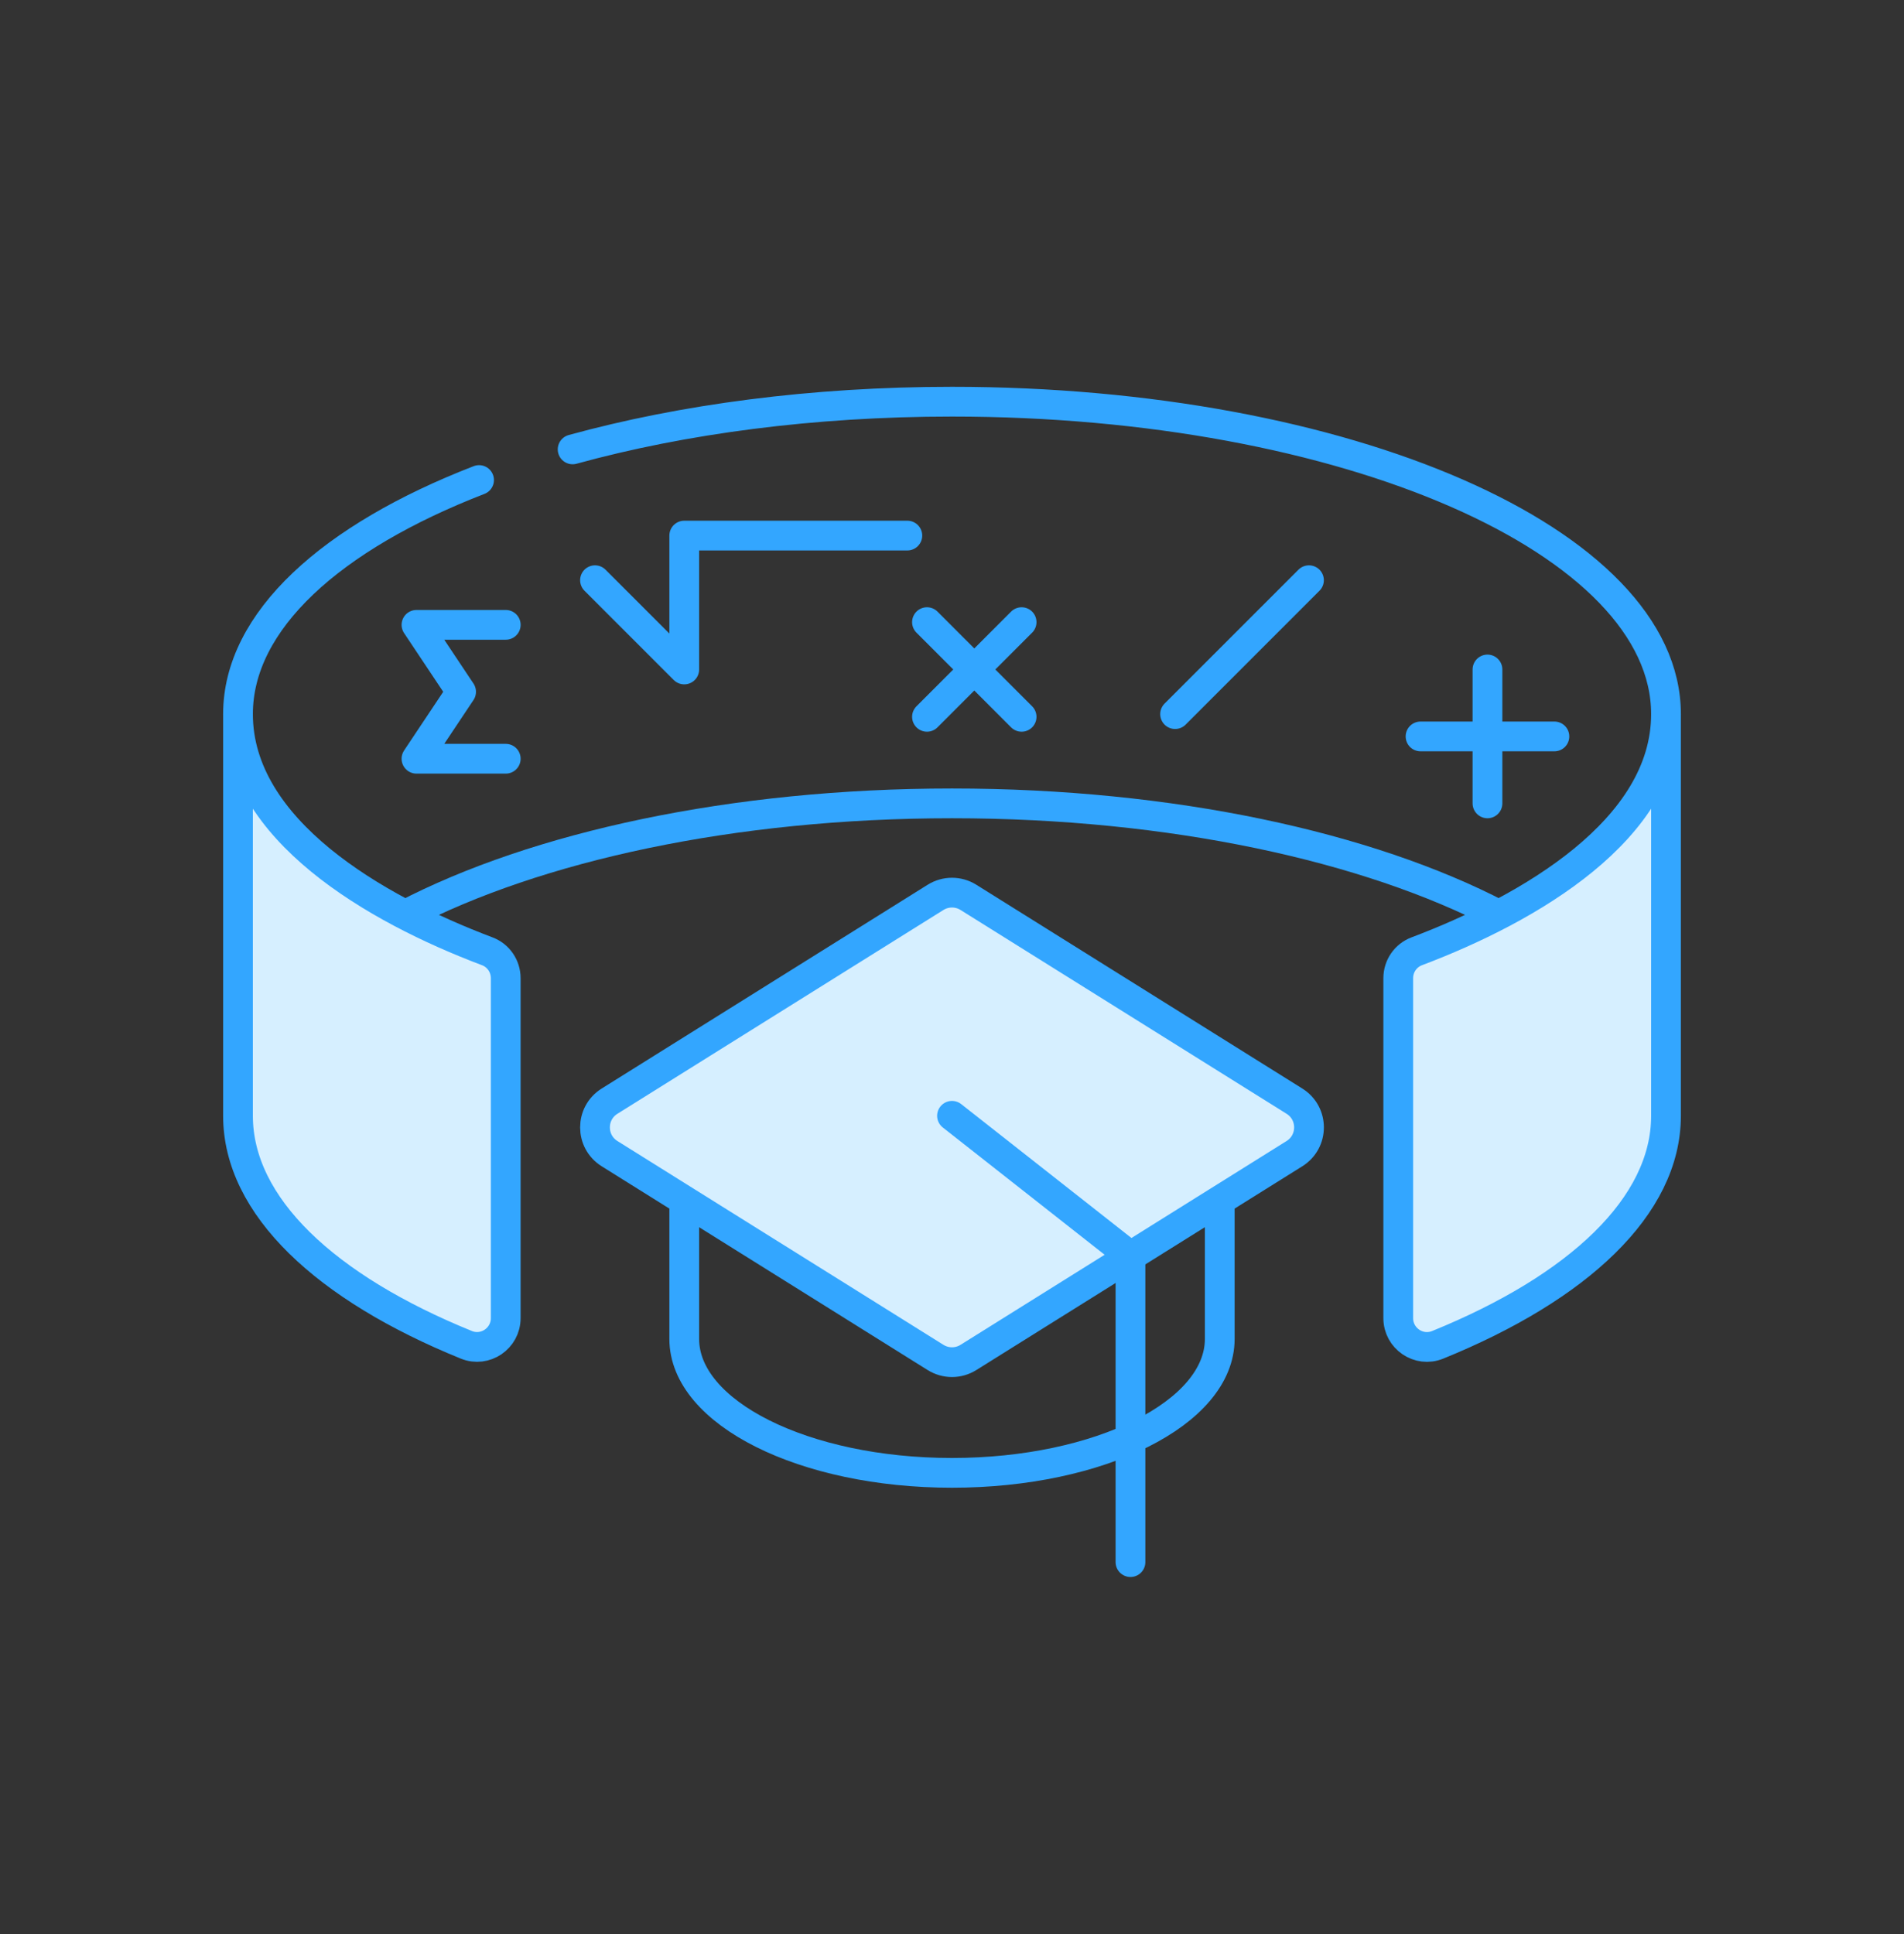<svg width="64" height="65" viewBox="0 0 64 65" fill="none" xmlns="http://www.w3.org/2000/svg">
<rect x="0" y="0" width="64" height="65" fill="#333333" stroke="none"/>
<path d="M23 40.341V45C23 47.485 27.029 49.5 32 49.5C36.971 49.5 41 47.485 41 45V40.341M50.385 30.75C45.983 28.457 39.381 27 32 27C24.619 27 18.017 28.457 13.614 30.75M19.248 15.103C22.942 14.087 27.314 13.5 32 13.5C45.255 13.5 56 18.201 56 24M8 24C8 20.868 11.133 18.057 16.103 16.133" stroke="#33A6FF" stroke-miterlimit="10" stroke-linecap="round" stroke-linejoin="round"/>
<path d="M47 35.468V32.873C47 32.473 47.246 32.113 47.62 31.972C51.396 30.546 56 27.882 56 24V37.5C56 40.541 53.045 43.28 48.324 45.198C47.691 45.455 47 44.984 47 44.301V38.751M16.999 32.873V44.3C16.999 44.983 16.308 45.454 15.676 45.197C10.954 43.28 8 40.541 8 37.5V24C8 27.882 12.606 30.549 16.378 31.971C16.753 32.112 16.999 32.473 16.999 32.873ZM28.025 43.482L31.448 45.622C31.614 45.725 31.805 45.78 32 45.78C32.195 45.78 32.386 45.725 32.551 45.622L43.511 38.772C44.163 38.364 44.163 37.415 43.511 37.008L32.551 30.158C32.386 30.055 32.195 30 32 30C31.805 30 31.614 30.055 31.448 30.158L20.489 37.008C19.837 37.415 19.837 38.365 20.489 38.772L25.059 41.629" fill="#D6EFFF"/>
<path d="M47 35.468V32.873C47 32.473 47.246 32.113 47.62 31.972C51.396 30.546 56 27.882 56 24V37.5C56 40.541 53.045 43.28 48.324 45.198C47.691 45.455 47 44.984 47 44.301V38.751L47 35.468ZM16.999 32.873V44.3C16.999 44.983 16.308 45.454 15.676 45.197C10.954 43.28 8 40.541 8 37.5V24C8 27.882 12.606 30.549 16.378 31.971C16.753 32.112 16.999 32.473 16.999 32.873ZM28.025 43.482L31.448 45.622C31.614 45.725 31.805 45.78 32 45.78C32.195 45.78 32.386 45.725 32.551 45.622L43.511 38.772C44.163 38.364 44.163 37.415 43.511 37.008L32.551 30.158C32.386 30.055 32.195 30 32 30C31.805 30 31.614 30.055 31.448 30.158L20.489 37.008C19.837 37.415 19.837 38.365 20.489 38.772L25.059 41.629L28.025 43.482Z" stroke="#33A6FF" stroke-miterlimit="10" stroke-linecap="round" stroke-linejoin="round"/>
<path d="M32 37.5L37.999 42.217V52.5M20 19.5L23 22.5V18H30.499M43.999 19.5L39.499 24M17 21H13.999L15.499 23.25L13.999 25.5H17M31.159 20.909L34.34 24.091M34.34 20.909L31.159 24.091M49.999 22.5V27M52.249 24.75H47.749" stroke="#33A6FF" stroke-miterlimit="10" stroke-linecap="round" stroke-linejoin="round"/>
</svg>
